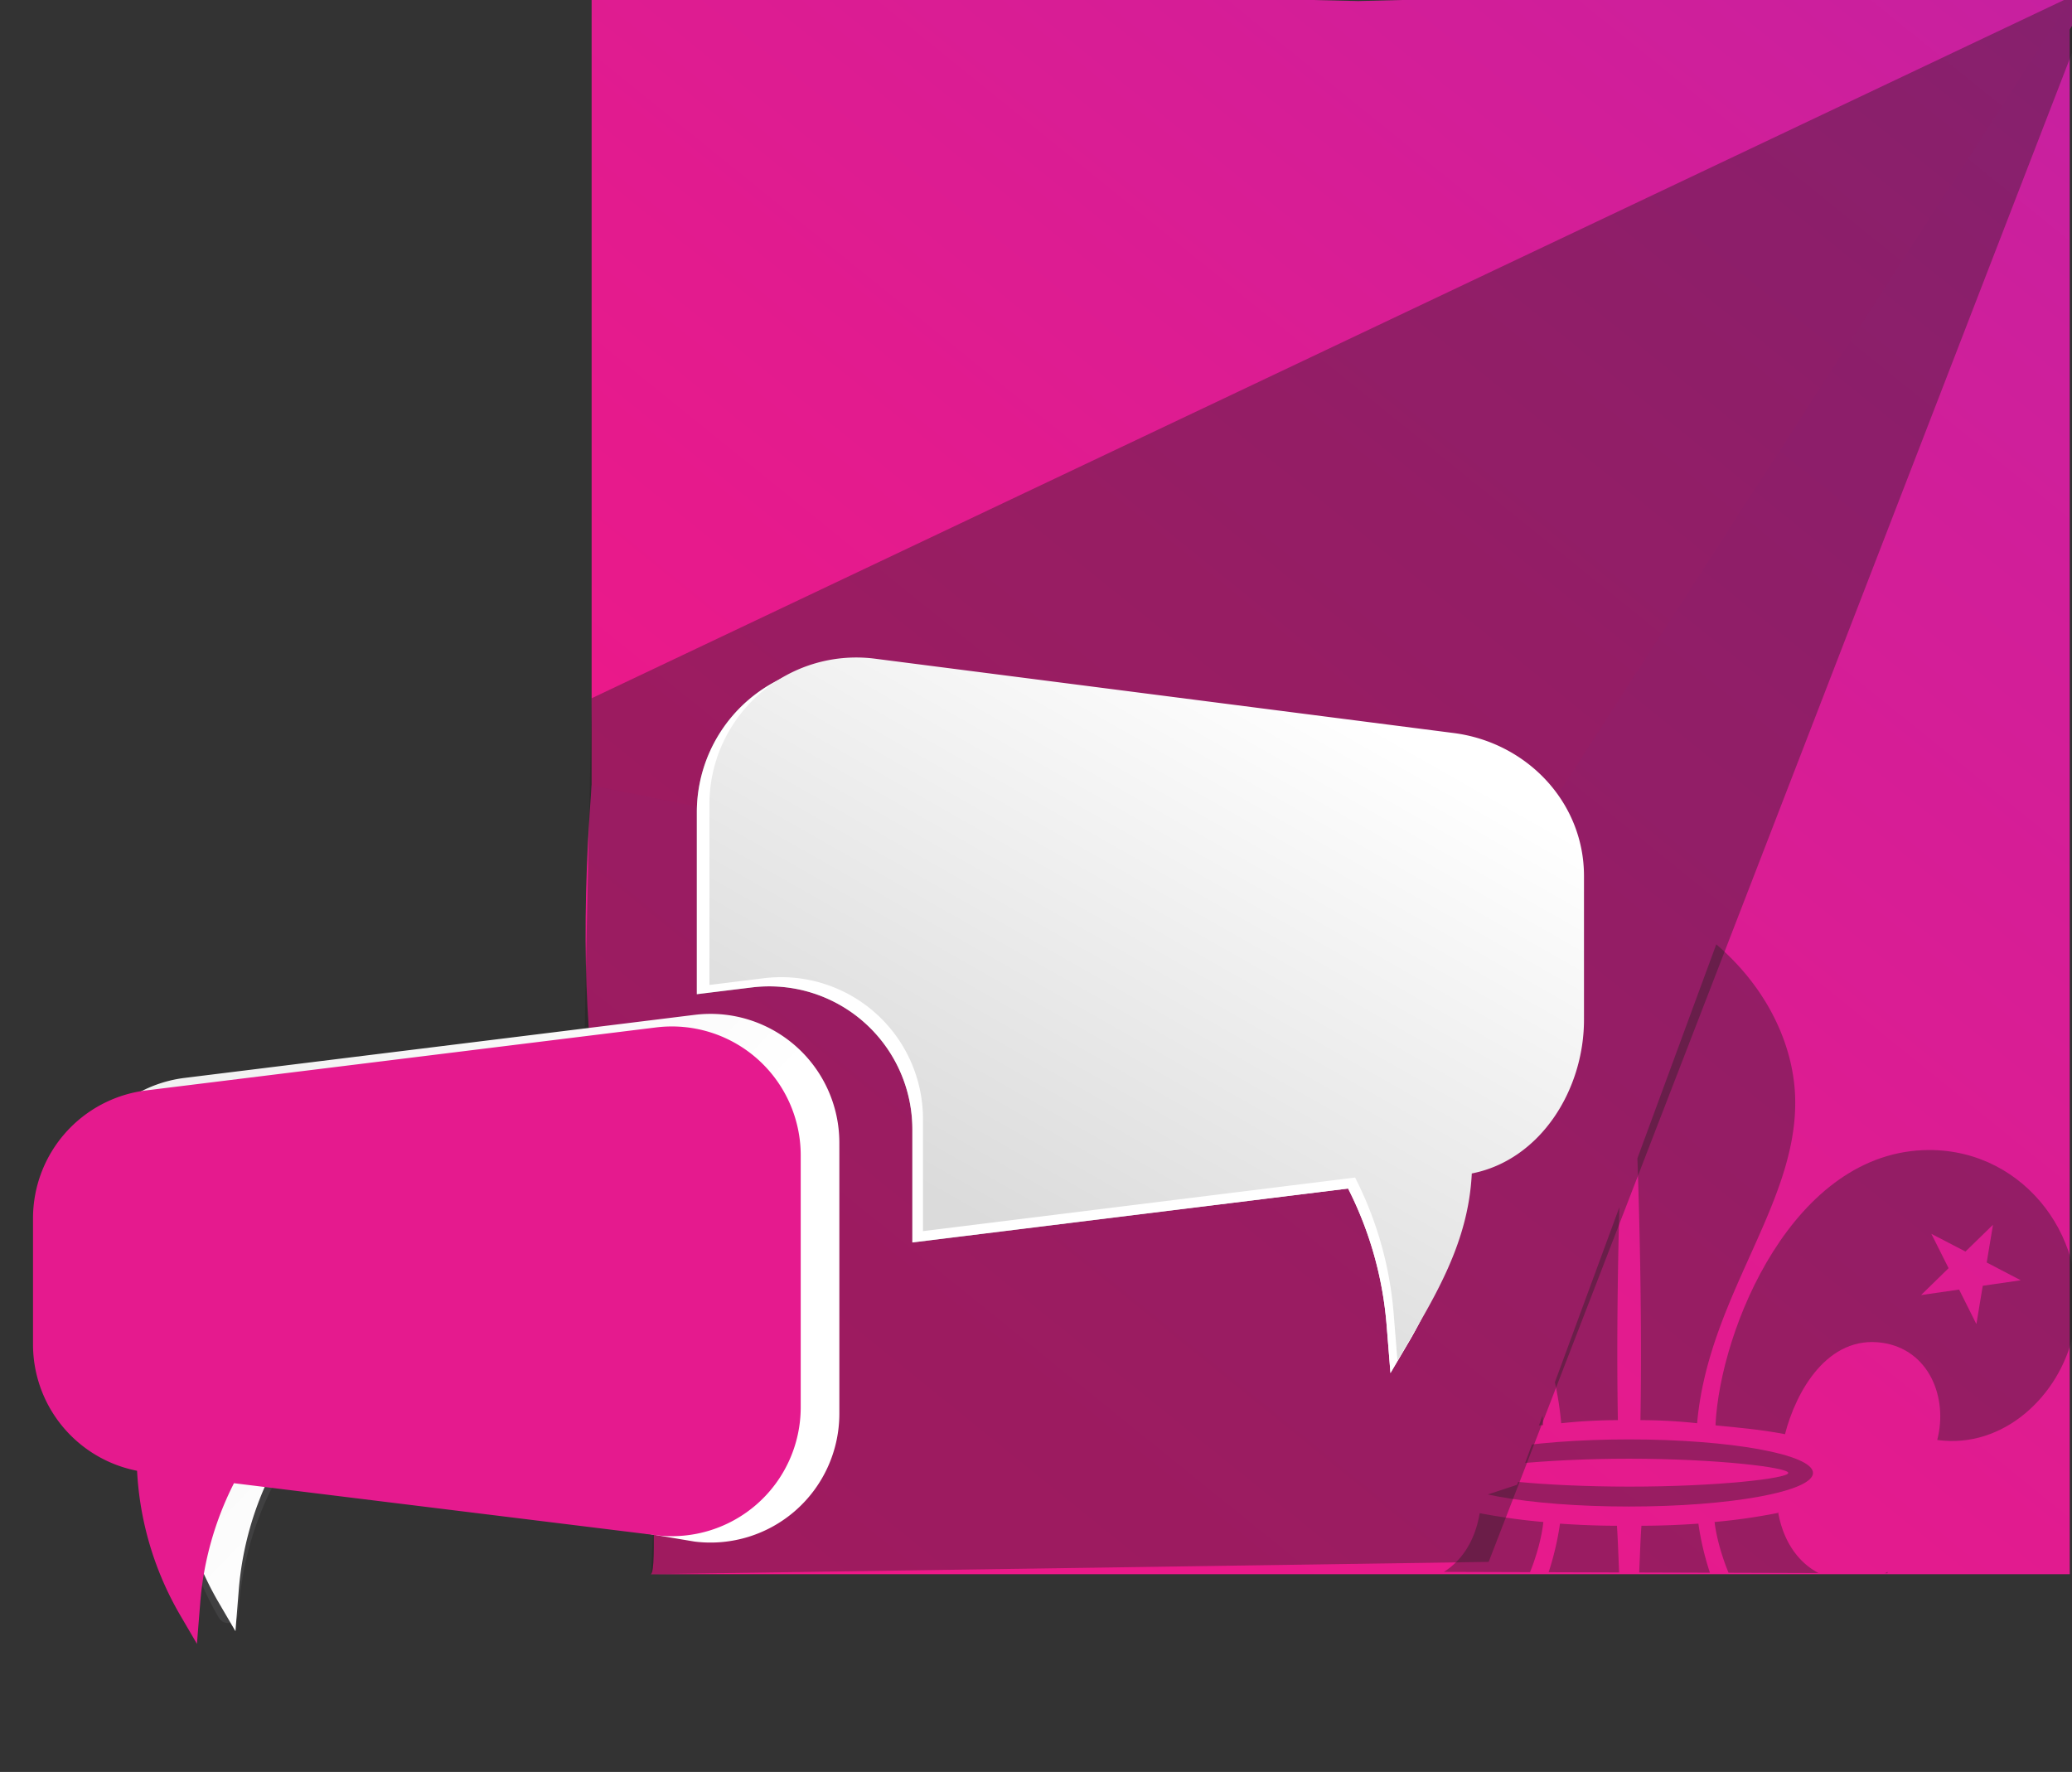 <?xml version="1.0" encoding="UTF-8"?> <svg xmlns="http://www.w3.org/2000/svg" xmlns:xlink="http://www.w3.org/1999/xlink" viewBox="0 0 376.56 322.02"><rect x="0" y="0" width="376.56" height="322.02" fill="#333333" stroke="none"/><defs><style>.cls-1{fill:none;clip-rule:evenodd;}.cls-1,.cls-5,.cls-7{opacity:0.39;}.cls-1,.cls-10,.cls-5,.cls-7{mix-blend-mode:multiply;}.cls-2{isolation:isolate;}.cls-3{fill:url(#Degradado_sin_nombre_15);}.cls-4{fill:url(#Degradado_sin_nombre_15-2);}.cls-5,.cls-7{fill:#231f20;}.cls-6{clip-path:url(#clip-path);}.cls-7{fill-rule:evenodd;}.cls-8{fill:url(#linear-gradient);}.cls-9{fill:#fff;}.cls-10{opacity:0.2;}.cls-11{fill:#737578;}.cls-12{fill:url(#Безымянный_градиент_111);}.cls-13{fill:#e51a8e;}.cls-14{fill:url(#Безымянный_градиент_111-2);}</style><linearGradient id="Degradado_sin_nombre_15" x1="-825.68" y1="1341.63" x2="612.76" y2="-439.29" gradientUnits="userSpaceOnUse"><stop offset="0.43" stop-color="#ff157d"></stop><stop offset="0.55" stop-color="#fc167f"></stop><stop offset="0.63" stop-color="#f31785"></stop><stop offset="0.7" stop-color="#e31b8e"></stop><stop offset="0.77" stop-color="#cd1f9c"></stop><stop offset="0.84" stop-color="#b125ae"></stop><stop offset="0.9" stop-color="#8e2cc4"></stop><stop offset="0.95" stop-color="#6534de"></stop><stop offset="1" stop-color="#3e3cf6"></stop></linearGradient><linearGradient id="Degradado_sin_nombre_15-2" x1="-933.57" y1="1669.67" x2="757.25" y2="-423.74" xlink:href="#Degradado_sin_nombre_15"></linearGradient><clipPath id="clip-path"><polygon class="cls-1" points="396.33 286.08 228.14 285.56 275.71 269.84 291.28 227.6 321.73 144.98 396.33 148.34 396.33 286.08"></polygon></clipPath><linearGradient id="linear-gradient" x1="126.64" y1="185.12" x2="286.92" y2="185.12" gradientUnits="userSpaceOnUse"><stop offset="0.03" stop-color="#878787"></stop><stop offset="0.86" stop-color="#fff"></stop></linearGradient><linearGradient id="Безымянный_градиент_111" x1="-57.48" y1="99.24" x2="186.67" y2="331.76" gradientUnits="userSpaceOnUse"><stop offset="0.03" stop-color="#dbdbdb"></stop><stop offset="0.63" stop-color="#fff"></stop></linearGradient><linearGradient id="Безымянный_градиент_111-2" x1="174.27" y1="226.44" x2="268.37" y2="60.83" xlink:href="#Безымянный_градиент_111"></linearGradient></defs><title>icon_4-scout-ecuador</title><g class="cls-2"><g id="Capa_1" data-name="Capa 1"><g id="_Grupo_" data-name="&lt;Grupo&gt;"><g id="_Grupo_2" data-name="&lt;Grupo&gt;"><path id="_Trazado_" data-name="&lt;Trazado&gt;" class="cls-3" d="M246.86.19S381.47-3.08,381.44-3L264.65,181l-57.87,5.55c-31.34-9.22-74-55.38-99.26-31.28V-3Z"></path><path id="_Trazado_2" data-name="&lt;Trazado&gt;" class="cls-4" d="M376.15.19V286.08H118.31c1.21-1.07-.25-18.52.94-19.67,25.35-24.66-20.33-11.91-11.73-123.69l156.19,31.74L374.27,3.11Z"></path></g><path id="_Trazado_3" data-name="&lt;Trazado&gt;" class="cls-5" d="M381.44-3,270.55,283.85l-152.24,2.23.94-19.57c1.21-1.08,2.4-2.15,3.58-3.3,25.35-24.66-8.19-44.41-16.57-76.31l1.26-60Z"></path></g><g class="cls-6"><path class="cls-5" d="M233,240.51l3.14-6.23,6.89,1.07-5-4.94,3.15-6.21L235,227.39l-5-4.88,1.14,6.87-6.2,3.21,6.9,1,1.14,6.87M280.45,259l-.17,0a102.86,102.86,0,0,0-12.45,1.67c-2-7.93-7.79-18.11-17.69-16.7-8.47,1.24-12,9.94-10,17.66-12.09,1.68-22.25-8.11-24.69-19.26-3.64-16.67,8.52-33.46,26.14-33.44C266.3,209,279.62,241.53,280.45,259Z"></path><path class="cls-5" d="M359.2,240.55l1.14-6.88,6.91-1-6.19-3.23,1.14-6.86-5,4.87L351,224.23l3.13,6.24-5,4.89,6.91-1,3.12,6.23M311.77,259c.82-17.45,14.14-50,38.87-50,17.62,0,29.78,16.77,26.14,33.44-2.44,11.14-12.62,20.93-24.71,19.25,2-7.72-1.51-16.44-10-17.66-9.89-1.43-15.65,8.76-17.67,16.61-4.26-.83-8.88-1.24-12.44-1.58Z"></path><path class="cls-5" d="M296.17,270.17c16,0,28.83-1.49,28.83-2.49s-12.95-2.58-28.92-2.58-28.93,1.58-28.93,2.58,13.05,2.49,29,2.49m-.09,3.62c-18.46,0-33.44-2.73-33.44-6.11s15-6.09,33.44-6.09,33.43,2.73,33.43,6.09S314.54,273.79,296.08,273.79Z"></path><path class="cls-5" d="M323.27,274.92a109.42,109.42,0,0,1-11.67,1.68l0-.06c.82,7.35,6.89,23.14,17.29,23.14,7.61,0,13.56-6.69,14.16-14-8.93,4.25-18-.17-19.89-10.82l.07,0"></path><path class="cls-5" d="M280.46,276.6A116.15,116.15,0,0,1,268.93,275l0-.1c-1.75,10.83-10.92,15.32-19.91,11,.59,7.29,6.54,14,14.16,14,10.49,0,16.57-16,17.3-23.3v0"></path><path class="cls-7" d="M296.08,158.08a119.79,119.79,0,0,0,13.36,11.56c11.4,8.54,16.76,20.27,16.82,30.51.16,19-15.81,35.61-17.83,58.5a96.12,96.12,0,0,0-10.3-.56c.41-23.21-.48-54.68-2.05-77.4-1.58,22.72-2.47,54.19-2.05,77.4a96.41,96.41,0,0,0-10.3.56c-2-22.89-18-39.54-17.86-58.5.1-10.24,5.45-22,16.85-30.51a117.09,117.09,0,0,0,13.36-11.56"></path><path class="cls-7" d="M296.08,320.84c8.92-3.92,18.08-12.21,22-20.74a52.05,52.05,0,0,1-9.42-23.2c-3.3.23-6.75.38-10.35.38-.46,6.18-.44,19.26-2.23,26.35-1.8-7.09-1.78-20.17-2.22-26.35-3.6,0-7.08-.15-10.35-.38a52.05,52.05,0,0,1-9.42,23.2c3.92,8.53,13.09,16.82,22,20.74"></path></g><path class="cls-8" d="M263.31,134.07,156.84,120.91a26.91,26.91,0,0,0-30.2,26.7v33.07l10-1.23a26,26,0,0,1,29.17,25.79V225.8L245,216a66.45,66.45,0,0,1,7,24.82l.7,8.71,3.53-6a66.6,66.6,0,0,0,9-30.07A26.9,26.9,0,0,0,286.92,187V160.77A26.91,26.91,0,0,0,263.31,134.07Z"></path><path class="cls-9" d="M263.31,134.07,156.84,120.91a26.91,26.91,0,0,0-30.2,26.7v33.07l10-1.23a26,26,0,0,1,29.17,25.79V225.8L245,216a66.45,66.45,0,0,1,7,24.82l.7,8.71,3.53-6a66.6,66.6,0,0,0,9-30.07A26.9,26.9,0,0,0,286.92,187V160.77A26.91,26.91,0,0,0,263.31,134.07Z"></path><g class="cls-10"><path class="cls-11" d="M126.3,187.27,33.6,198.73A23.43,23.43,0,0,0,13.05,222v22.88a23.41,23.41,0,0,0,18.92,23A57.94,57.94,0,0,0,39.77,294h0a1.91,1.91,0,0,0,3.56-.81l.13-1.51a57.68,57.68,0,0,1,6.12-21.6l76.72,9.48a23.42,23.42,0,0,0,26.29-23.25V210.52A23.42,23.42,0,0,0,126.3,187.27Z"></path></g><path class="cls-12" d="M126.27,184.43,33.58,195.89A23.42,23.42,0,0,0,13,219.13V242a23.41,23.41,0,0,0,18.91,23,58.07,58.07,0,0,0,7.8,26.18l3.08,5.27.61-7.59a58.1,58.1,0,0,1,6.12-21.61l76.72,12.91a23.42,23.42,0,0,0,26.3-23.24V207.67A23.42,23.42,0,0,0,126.27,184.43Z"></path><path class="cls-13" d="M119.22,186.72,26.53,198.17A23.42,23.42,0,0,0,6,221.42v22.87a23.4,23.4,0,0,0,18.91,23,58.07,58.07,0,0,0,7.8,26.18l3.08,5.27.61-7.59a58.05,58.05,0,0,1,6.12-21.6L119.22,279a23.42,23.42,0,0,0,26.3-23.24V210A23.42,23.42,0,0,0,119.22,186.72Z"></path><path class="cls-14" d="M264.06,133.2,158.88,119.69a26.69,26.69,0,0,0-29.95,26.48V179l9.88-1.22a25.77,25.77,0,0,1,28.93,25.57v20.39L246.27,214a66,66,0,0,1,7,24.61l.7,8.65,3.51-6c5.31-9.1,9.48-17.55,10-28,12.41-2.43,20.39-15.11,20.39-27.94V159.22C287.88,145.75,277.42,134.86,264.06,133.2Z"></path></g></g></svg> 